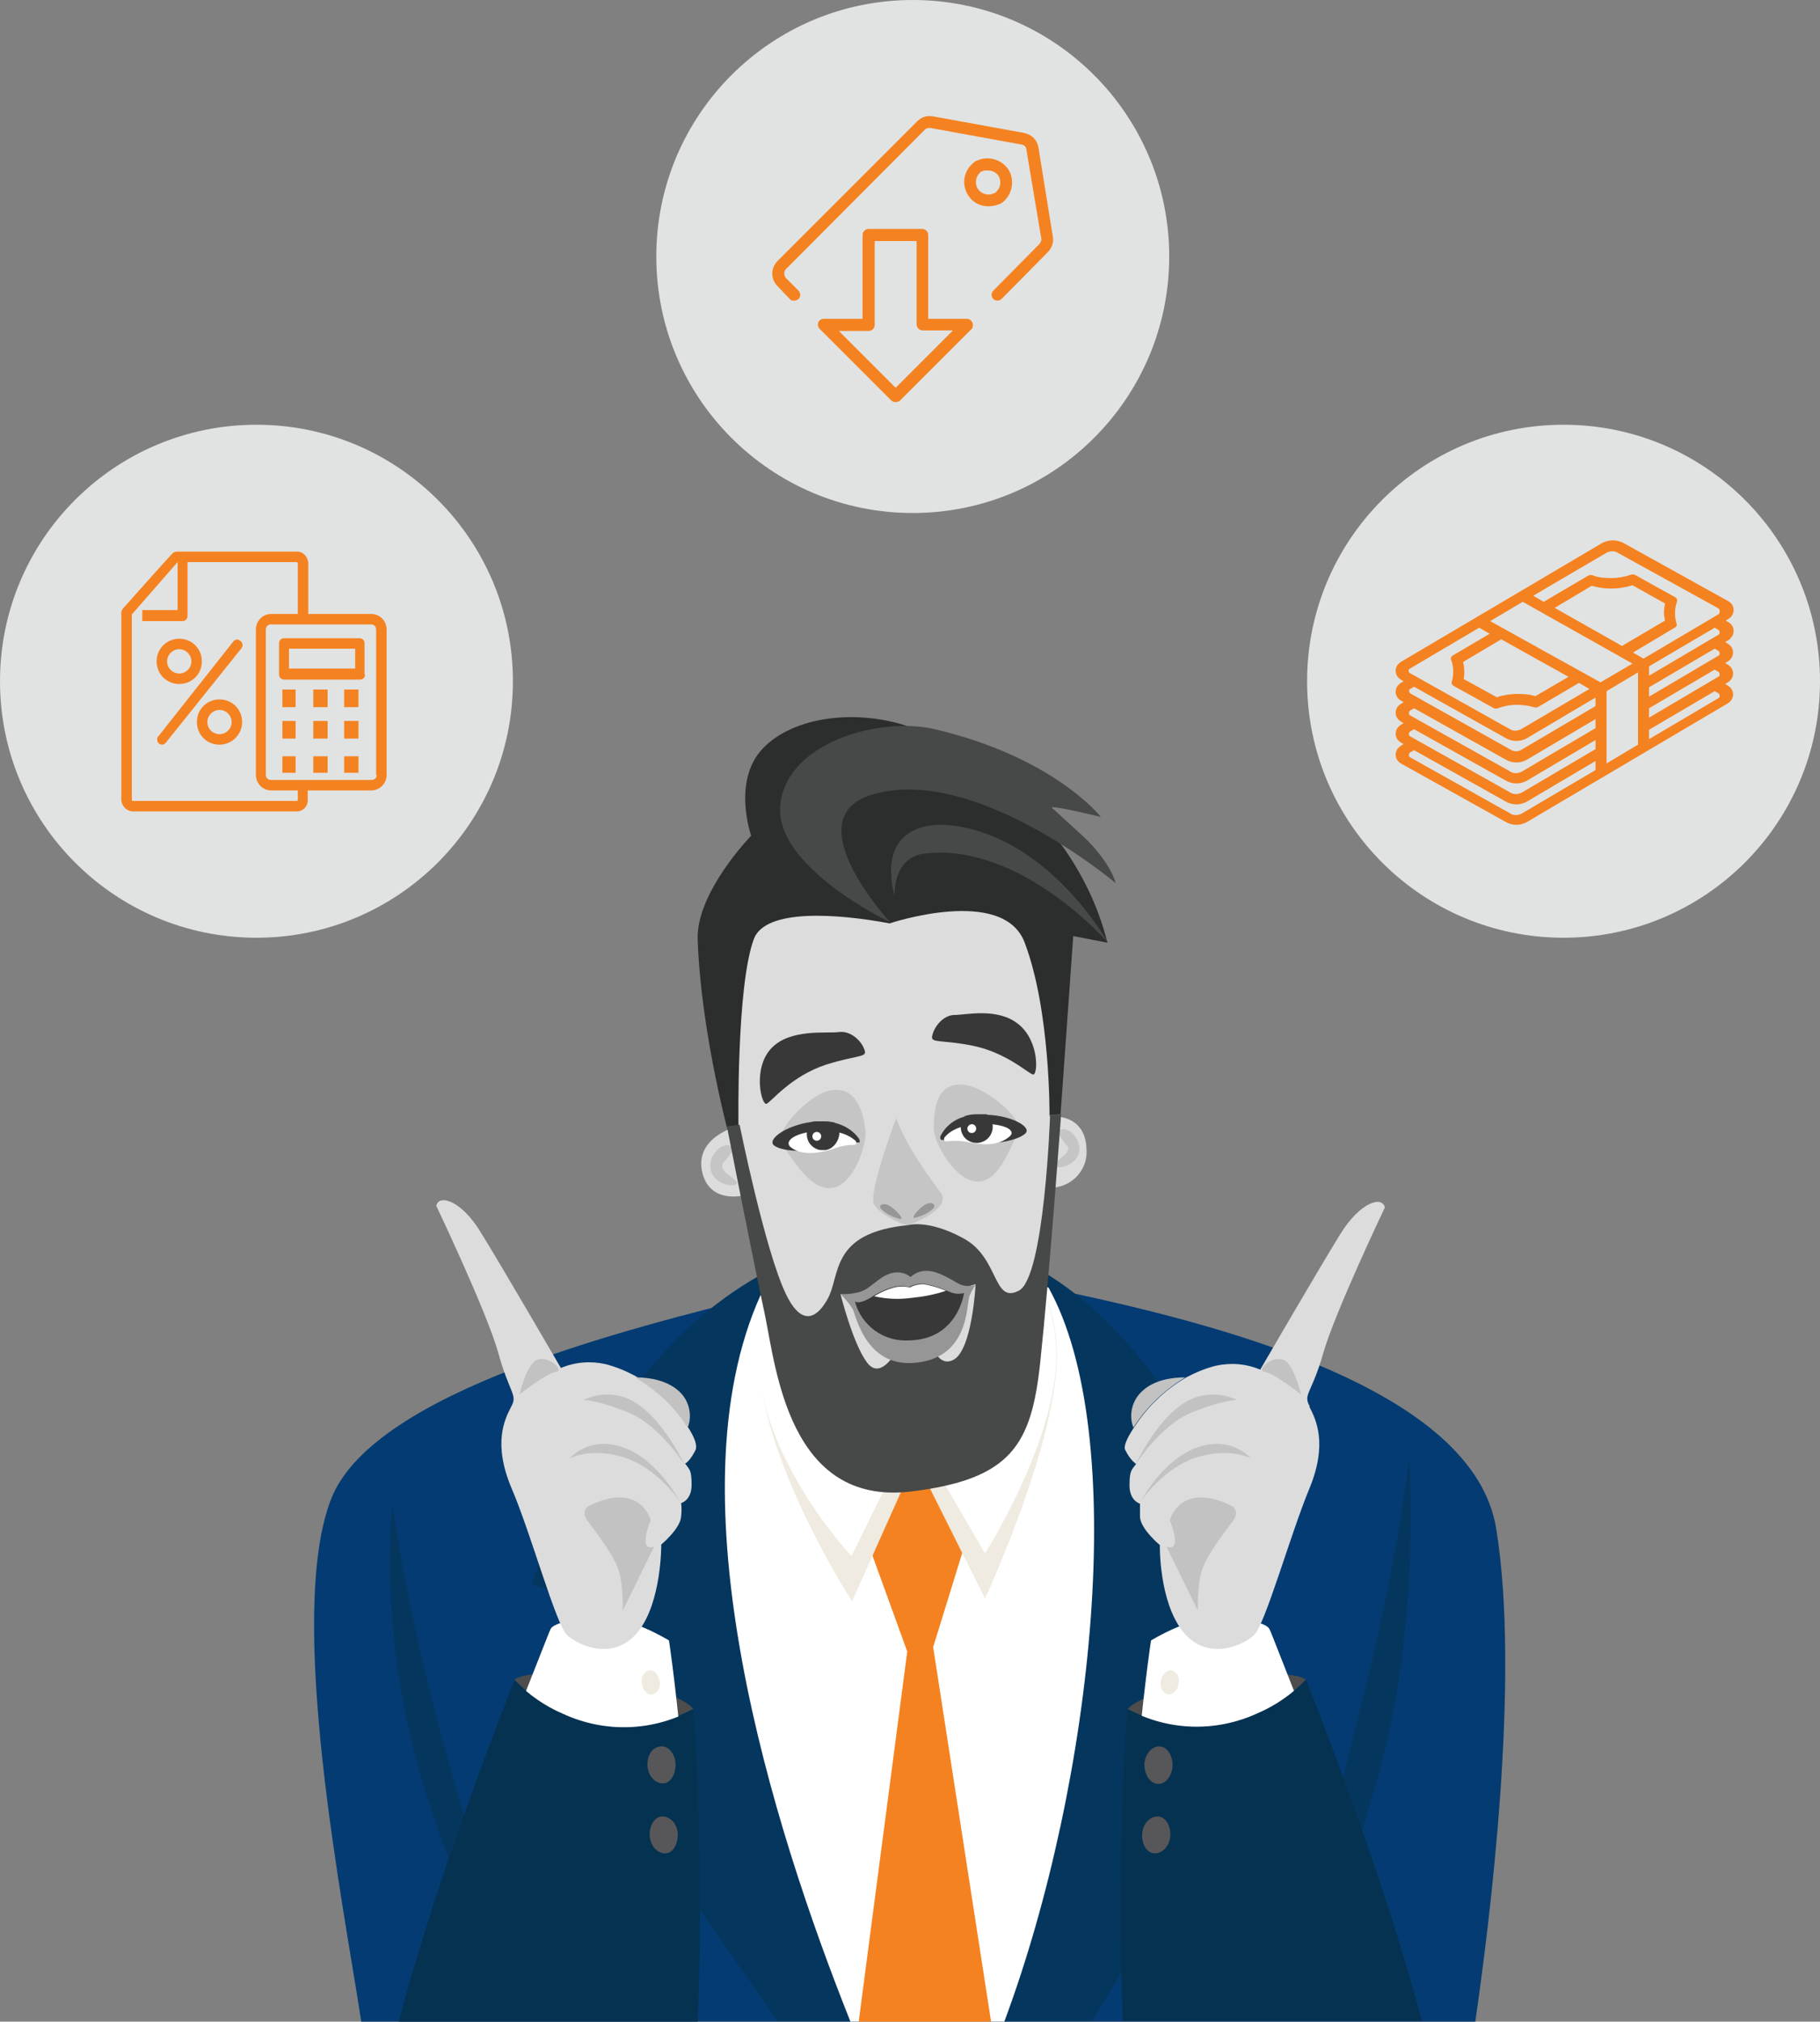 <?xml version="1.0" encoding="UTF-8"?>
<svg id="Layer_1" xmlns="http://www.w3.org/2000/svg" width="330" height="366.5" version="1.1" viewBox="0 0 330 366.5">
  <rect x="0" y="0" width="330" height="366.5" fill="#808080" stroke="none"/>
  <!-- Generator: Adobe Illustrator 29.1.0, SVG Export Plug-In . SVG Version: 2.1.0 Build 142)  -->
  <defs>
    <style>
      .st0 {
        fill: #f58220;
      }

      .st1 {
        fill: #474848;
      }

      .st2 {
        fill: #053251;
      }

      .st3 {
        fill: #05365e;
      }

      .st4 {
        fill: #c2c2c2;
      }

      .st5 {
        fill: #4d4d4d;
      }

      .st6 {
        fill: #fff;
      }

      .st7 {
        fill: #383838;
      }

      .st8 {
        fill: #2c2d2d;
      }

      .st9 {
        fill: #969696;
      }

      .st10 {
        fill: #c5c5c5;
      }

      .st11 {
        fill: #e1e3e3;
      }

      .st12 {
        fill: #043b72;
      }

      .st13 {
        fill: #efebe0;
      }

      .st14 {
        fill: #dcdcdc;
      }

      .st15 {
        fill: #575759;
      }
    </style>
  </defs>
  <path class="st12" d="M267.5,366.5H65.5c-3.1-20.6-13.8-73.8-5.4-94.9,7.8-19.5,54.6-30.9,77.7-36.7,10.5-2.6,21.3-3.8,32.1-3.6,6.8.1,13.5.8,20.1,2.2,31.6,6.5,77.3,18.4,81.3,43.7,4.4,27.1-1.2,71.3-3.8,89.3Z"/>
  <path class="st3" d="M232.3,310.1l-34.3,56.3h-57l-14.2-20.3-24.8-35.5-.8-1.1,14.7-15.3-19.4-7s17.3-59.5,65-63.2,66.6,63.8,66.6,63.8l-15.3,7.6,19.5,14.7Z"/>
  <g>
    <path class="st3" d="M249.9,322c-4.3,15.1-9.5,29.9-15.6,44.4h-1.4c3-12.8,9.5-39.8,14.3-58.9,6.5-25.8,8.3-43.1,8.3-43.1,0,0,2.2,29.8-5.6,57.6Z"/>
    <path class="st3" d="M96.6,366.4h-1.5c-7.7-13.8-13.9-28.3-18.5-43.4-8.3-27.7-5.4-50.3-5.4-50.3,0,0,2.1,17.3,9.1,43,4.9,18.2,12.3,39.7,16.3,50.7Z"/>
  </g>
  <path class="st6" d="M182.1,366.5h-27.9c-14.2-35.6-32.8-95.1-16.3-131.7,10.5-2.7,21.3-3.9,32.1-3.6,6.8,0,13.5.8,20.1,2.2,14.8,26.5,8.3,89.3-8,133.1Z"/>
  <path class="st0" d="M155.7,366.5l8.8-67.1-7.4-20.4,8.5-19.7,9.9,18.9-6.3,20.4,10.5,67.9h-24Z"/>
  <path class="st13" d="M178.6,289.8l-12.6-25.2-11.5,25.7s-17-26.1-17-45.1,15.1-26.3,28.9-24.9c13.8,1.3,24.5,8.4,25.2,24.2s-13,45.3-13,45.3Z"/>
  <path class="st6" d="M178.6,281.6l-13-22.3-11.2,22.8s-17-17.9-17-36.9,15.1-26.3,28.9-24.9c13.8,1.3,24.5,8.4,25.2,24.2s-12.9,37.1-12.9,37.1Z"/>
  <path class="st8" d="M138.3,135.7c5.6-5.9,17.3-7.3,27-3.8,7.3,2.6,19.8,10.6,27.9,22.3,3.5,5.1,6.1,10.7,7.6,16.7l-6.2-1.2-2.3,32.3-59.9,4.7s-5.3-19.1-5.9-36.4c-.3-8.5,9.7-18.8,9.7-18.8,0,0-3.5-9.9,2.1-15.8Z"/>
  <path class="st14" d="M191,215.2c-.6,8.3-1.7,16.6-3.3,24.8-1.5,7.3-4.1,16.4-6.8,20.6-3.7,5.9-9.4,6.7-14,6.9-5.4.3-10.5.2-15.1-4.3-2.8-2.8-7.9-12.6-10.3-19.7-3-8.7-5.2-17.7-6.6-26.8,0,0-6,1.6-7.5-3.9-1.8-6.7,6.5-8.7,6.5-8.7,0,0-.4-25.4,2.8-33.9,2.1-5.5,15-4.6,24.6-2.8,0,0,20.6-6.9,24.5,3.5,4.7,12.4,4.5,31.5,4.5,31.5,0,0,6.5-.8,6.7,5.9.3,3.6-2.4,6.7-6,7h0Z"/>
  <path class="st10" d="M162.5,202.7s1.3,4.6,8,13.4c2.3,3-5.2,5.8-5.8,6s-5-1.8-6.2-3.7,4-15.7,4-15.7Z"/>
  <path class="st10" d="M132,207.6c-1.3-.1-3.4,1.7-3.2,4,.3,3.4,5,3.8,4.8,2.8-.2-.9-3.8-2.2-2.3-3.8,1.4-1.4,2-2.8.7-3Z"/>
  <path class="st10" d="M192.7,204.7c1.2-.1,3.2,1.7,3,3.8-.3,3.2-4.8,3.6-4.6,2.7.2-.9,3.6-2.2,2.3-3.6s-1.9-2.8-.7-2.9Z"/>
  <g>
    <path class="st9" d="M159.7,219.1s-.5-.8.7-.8,3.7,2.7,2.9,2.7c-1.4-.3-2.6-.9-3.6-1.9Z"/>
    <path class="st9" d="M169.3,219s.5-.9-.7-.9-3.6,2.7-2.8,2.7c1.3-.3,2.6-.9,3.5-1.8Z"/>
  </g>
  <path class="st1" d="M164.7,222.1s3.6-1.1,10,2.4c6.5,3.5,5.3,11.9,10,9.5,4.7-2.3,5.7-31.8,5.7-31.8l2-.2s-2.1,29.1-3.8,45.1c-1.6,14.7-5.1,21.1-23.5,23.3-22,2.6-24.4-22.3-26.4-32-2.1-9.7-6.9-34.2-6.9-34.2l2.3-.3s4.6,22.8,8.4,30.7,7,1.8,7.5,1c2.5-4.3.3-12.1,14.7-13.5Z"/>
  <path class="st14" d="M152.4,234.6s2.2,8.9,4.8,12.4,5.6-2.5,5.6-2.5l6.3-.3s1.2,3.7,3.8,2.3c3.4-1.8,4-13.7,4-13.7-3.8,1.2-7.8,2-11.8,2.4-4.2.5-8.5.3-12.7-.6Z"/>
  <path class="st9" d="M152.4,234.6s3,.2,4.8-1c1.6-1.1,2.8-2.4,4.5-2.8,1.2-.3,2.4-.1,3.4.7.9-.8,2-1.2,3.2-1.1,1.9.1,4.2,1.6,5.3,2.2,1,.6,2.2.7,3.3.3-.4.6-.8,1.3-1.1,2-.6,1.4.1,11.7-10.5,12.2-8.2.4-10.1-8.4-10.6-9.6-.6-1.1-1.4-2-2.3-2.9Z"/>
  <path class="st7" d="M174.8,234.4s-1.1,8.4-9.9,8.6c-4.6.3-8.7-2.6-9.9-7.1.1.1.6.6,2.6-.5.3-.2.6-.3.8-.5,1.3-.8,2.7-1.4,4.1-1.7.8-.1,1.6-.1,2.4.1.7-.4,1.6-.6,2.4-.6,1.4.2,2.8.6,4.1,1.2.6.2,1.1.4,1.3.5.8.2,1.5.2,2.1,0Z"/>
  <path class="st6" d="M171.5,234c-2,.7-4.2,1.1-6.3,1.3-2.2.3-4.5.2-6.7-.3,1.3-.8,2.7-1.4,4.1-1.7.8-.1,1.6-.1,2.4.1.7-.4,1.6-.6,2.4-.6,1.3.2,2.7.6,4.1,1.2Z"/>
  <path class="st10" d="M175.1,196.7c3.9.6,11,6.5,9.5,8.8s-3.2,8.5-7.2,8.7-8.3-7.1-8.1-10c.1-3,.4-8.3,5.8-7.5Z"/>
  <path class="st7" d="M185.9,205.5c-1.2,1.1-4.6,1.9-8.1,1.7-.7-.1-1.5-.2-2.2-.3h0c-4.2-.9-5.3.5-5.1-.9.9-1.8,2.5-3.1,4.5-3.6.7-.2,1.4-.3,2.1-.3h1.8c4.4.1,8.3,2.2,7,3.4Z"/>
  <path class="st6" d="M171.2,206.3s1.3-2.2,5.9-2.5,7.3,1,6,2.2c-1.4,1.2-3.5,1.9-7.3,1.1s-4.8.5-4.6-.8Z"/>
  <path class="st7" d="M180,204.3c0,1.3-.9,2.5-2.2,2.8-.2.1-.5.1-.7.1-.5,0-1-.1-1.5-.4-.9-.5-1.4-1.5-1.4-2.5s.3-1.5.8-2c.7-.2,1.4-.3,2.1-.3h1.8c.7.5,1.1,1.4,1.1,2.3Z"/>
  <path class="st6" d="M175.4,204.6c0,.4.3.8.8.8h0c.4,0,.8-.3.8-.8h0c0-.4-.3-.8-.8-.8h0c-.4,0-.8.4-.8.8h0Z"/>
  <path class="st10" d="M150.1,197.8c-3.8,1-10.1,7.7-8.3,9.8s4.8,8,8.8,7.8,6.7-7.8,6.3-10.7-1.6-8.3-6.8-6.9Z"/>
  <path class="st7" d="M151.2,207.7h0c-1,.3-2,.6-3,.7-3.3.5-6.5.2-7.8-.7-1.5-1.1,2.2-3.7,6.7-4.3.5-.1,1-.1,1.5-.1.8,0,1.7,0,2.5.2,1.9.4,3.6,1.4,4.7,3,.4,1.4-.4-.2-4.6,1.2Z"/>
  <path class="st6" d="M155.2,206.9s-1.8-2.1-6.4-1.9c-4.6.2-6.8,1.9-5.4,3s3.9,1.5,7.6.3c3.7-1.4,4.5-.1,4.2-1.4Z"/>
  <path class="st7" d="M151.2,207.7c-.5.5-1.1.8-1.7.8s-.8,0-1.2-.1c-1.1-.4-1.9-1.3-2-2.5-.1-.9.3-1.9,1-2.5.5-.1,1-.1,1.5-.1.8,0,1.7,0,2.5.2.5.5.8,1.1.9,1.8,0,.9-.4,1.8-1,2.4Z"/>
  <circle class="st6" cx="148.1" cy="206" r=".8"/>
  <g>
    <path class="st7" d="M156.8,190.5c-.5-1.8-2.6-3.7-4.7-3.4s-8.9-.7-12.3,3c-3.4,3.7-1.7,10.4-.8,10s4.4-5,10.8-7.1c5.4-1.7,7.4-1.3,7-2.5Z"/>
    <path class="st7" d="M169,187.9c.3-1.7,2-3.9,4.1-3.9s7.8-1.4,11.6,1.7c3.8,3.1,3.5,9.3,2.6,9.1s-4.9-4.1-11.3-5.3c-5.3-1-7.2-.4-7-1.6Z"/>
  </g>
  <g>
    <path class="st1" d="M162.2,162.5s-.5-7.2,5.7-7.8c17.4-1.8,33,16.2,33,16.2,0,0-8.2-14.8-22.2-19.8-11-3.9-19.6-.7-16.5,11.4Z"/>
    <path class="st1" d="M161.4,167.2s-21.3-10.1-19.9-21.5,18.4-15.8,28-13.5c21.7,5.1,30.1,15.9,30.1,15.9,0,0-9.8-2.4-8.8-1.6.8.7,5,4.6,5.7,5.2,5,4.8,5.8,8.4,5.8,8.4,0,0-26.1-22-44.6-15.9-13.4,4.5,3.7,23,3.7,23Z"/>
  </g>
  <path class="st5" d="M125.7,309.8c-18.2,9.3-31.7-4.4-32.4-5.3,0,0,2.3-2.4,16.4-.1,14.1,2.2,16,5.4,16,5.4Z"/>
  <path class="st6" d="M123.5,316.2c-1.2-12.4-2.2-18.8-2.2-18.8,0,0-7.5-4.7-13.3-4.2-2.5.2-7.7.8-8.2,2.2-.1.1-3.3,8.4-6,15.1.7.9,1.5,1.8,2.4,2.6,8.1,7.9,18.3,7.3,27.3,3.1Z"/>
  <path class="st2" d="M126.9,346.2c0,6.9-.1,13.9-.4,20.3h-54.2c7.1-27.1,20.5-60.7,21-61.9,2.5,2.6,5.5,4.7,8.8,6.1,7.6,3.5,16.3,3.2,23.6-.8.7,7.3,1.2,21.6,1.2,36.3Z"/>
  <path class="st13" d="M119.6,304.8c.3,1-.3,2.1-1.3,2.4-.9.1-1.8-.8-1.9-2-.3-1,.3-2.1,1.3-2.4.9-.1,1.7.8,1.9,2Z"/>
  <g>
    <path class="st15" d="M122.5,319.8c0,1.9-.9,3.5-2.3,3.5s-2.7-1.3-2.8-3.2.9-3.4,2.4-3.5c1.5-.1,2.6,1.4,2.7,3.2Z"/>
    <path class="st15" d="M122.9,332.5c0,1.9-.9,3.5-2.3,3.5s-2.7-1.4-2.8-3.2.9-3.5,2.3-3.5,2.7,1.3,2.8,3.2Z"/>
    <path class="st15" d="M120.8,320.9l-2.1-1c-.2-.1-.3-.4-.2-.6h0c.1-.2.4-.3.6-.2l2.1,1c.2,0,.3.4.2.6h0c0,.2-.4.3-.6.2Z"/>
    <path class="st15" d="M121.6,332.3l-2,1.2c-.2.1-.5,0-.6-.2h0c-.1-.2-.1-.5.2-.6l2-1.2c.2-.1.5-.1.6.2h0c.1.2,0,.5-.2.6Z"/>
  </g>
  <path class="st14" d="M92.7,255c-1.2,2.3-3.4,6.7.1,14.9s8,24.6,10,26.5,8.5,4.9,12.9-.6c4.3-5.4,4.2-15.8,4.2-15.8,0,0,3.5-2.9,3.6-5.1.1-.8.1-1.6,0-2.4,0,0,1.9-.5,1.9-3.3s-.4-2.8-1.2-3.9c.1.1,1-.6,1.9-2.4.4-.9-.2-2.4-1.5-4.4-1.2-1.8-2.5-3.5-4.1-5-1.6-1.6-3.4-2.9-5.4-4.1-1.7-.9-3.4-1.6-5.3-2.1-2.7-.6-5.5-.4-8.1.7,0,0-11.1-19.1-14.6-24.7-3.4-5.6-7.5-6.9-8-4.7,0,0,9.1,19.1,11.2,26.5,2.1,7.6,3.6,7.7,2.4,9.9Z"/>
  <g>
    <path class="st4" d="M115.2,249.7c1.9,1.2,3.7,2.5,5.4,4.1,1.6,1.5,2.9,3.2,4.1,5,.9-2.3.2-5-1.6-6.6-2.2-2-5.4-2.5-7.9-2.5Z"/>
    <path class="st4" d="M106.8,273s-1.7.8-.2,2.8,4.3,5.6,5.4,8.4.9,7.8.9,7.8l5.7-11.6c-3.1,1-.6-4.8-.6-4.8,0,0-1.9-7.2-11.2-2.6Z"/>
    <path class="st4" d="M97.2,246.6c-1.8,1-3,6.2-3,6.2,0,0,4.9-3.9,6.6-4.1,1.7-.2-1.5-3.2-3.6-2.1Z"/>
    <path class="st4" d="M105.8,253.8c3.1-1.5,6.8-1.3,9.6.6,5.1,3.3,8.7,11.1,8.7,11.1,0,0-4.5-7.1-10.1-9.4s-8.2-2.3-8.2-2.3Z"/>
    <path class="st4" d="M103.3,264.4s3.4-4.2,9.7-2c6.3,2.2,10.2,9.7,10.2,9.7,0,0-4-6-10.1-7.9s-9.8.2-9.8.2Z"/>
  </g>
  <g>
    <path class="st5" d="M204.4,309.8c18.2,9.3,31.7-4.4,32.4-5.3,0,0-2.3-2.3-16.4,0s-16,5.4-16,5.4Z"/>
    <path class="st6" d="M206.5,316.1c1.2-12.3,2.2-18.7,2.2-18.7,0,0,7.5-4.7,13.3-4.2,2.5.2,7.7.8,8.2,2.2.1,0,3.3,8.4,6,15.1-.7.9-1.5,1.8-2.4,2.6-8.1,7.8-18.2,7.3-27.3,3Z"/>
    <path class="st2" d="M203.2,346.1c0,6.9.1,13.9.4,20.3h54.2c-7.1-27.1-20.5-60.7-21-61.9-2.5,2.6-5.5,4.7-8.8,6.1-7.6,3.5-16.3,3.2-23.6-.8-.7,7.4-1.2,21.7-1.2,36.3Z"/>
    <path class="st13" d="M210.5,304.8c-.3,1,.3,2.1,1.3,2.4.9,0,1.8-.8,1.9-2,.3-1-.3-2.1-1.3-2.4-.9,0-1.8.8-1.9,2Z"/>
    <g>
      <path class="st15" d="M207.5,319.8c0,1.9,1,3.5,2.4,3.6,1.4.1,2.6-1.4,2.7-3.2s-.9-3.5-2.3-3.6-2.7,1.4-2.8,3.2Z"/>
      <path class="st15" d="M207.1,332.5c-.1,1.9.9,3.5,2.3,3.5s2.7-1.4,2.8-3.2-.9-3.5-2.3-3.5-2.7,1.3-2.8,3.2Z"/>
      <path class="st15" d="M209.2,320.9l2.1-1c.2,0,.3-.4.2-.6h0c0-.2-.3-.3-.6-.2l-2.1,1c-.2,0-.3.4-.2.6h0c.1.2.4.3.6.2Z"/>
      <path class="st15" d="M208.4,332.3l2,1.2c.2.1.5,0,.6-.2h0c0-.2,0-.5-.2-.6l-2-1.2c-.2-.1-.5-.1-.6.2h0c-.1.2,0,.5.2.6Z"/>
    </g>
    <path class="st14" d="M237.4,255c1.2,2.3,3.4,6.7,0,14.9s-8,24.6-10,26.5-8.5,4.9-12.9-.6-4.2-15.7-4.2-15.7c0,0-3.5-2.9-3.6-5.1,0-.8,0-1.6,0-2.4,0,0-1.9-.5-1.9-3.3s.4-2.8,1.2-3.9c0,0-1-.6-1.9-2.4-.5-.7.2-2.2,1.5-4.2,1.2-1.8,2.5-3.5,4.1-5,1.6-1.6,3.4-2.9,5.4-4.1,1.7-.9,3.4-1.6,5.3-2.1,2.7-.6,5.5-.4,8.1.7,0,0,11.1-19.1,14.6-24.7s7.5-6.9,8-4.7c0,0-9.1,19.1-11.2,26.5s-3.7,7.3-2.4,9.6Z"/>
    <g>
      <path class="st4" d="M214.9,249.7c-1.9,1.2-3.7,2.5-5.3,4.1-1.6,1.5-2.9,3.2-4.1,5-.9-2.3-.2-5,1.6-6.6,2.1-2,5.3-2.5,7.8-2.5Z"/>
      <path class="st4" d="M223.3,273s1.7.8.2,2.8-4.3,5.6-5.4,8.4-.9,7.8-.9,7.8l-5.7-11.6c3.1,1,.6-4.8.6-4.8,0,0,1.9-7.2,11.2-2.6Z"/>
      <path class="st4" d="M232.9,246.6c1.8,1,3,6.2,3,6.2,0,0-4.9-3.9-6.6-4.1s1.5-3.2,3.6-2.1Z"/>
      <path class="st4" d="M224.3,253.8c-3.1-1.5-6.8-1.3-9.7.6-5.1,3.3-8.7,11.1-8.7,11.1,0,0,4.5-7.1,10.1-9.4,5.6-2.3,8.3-2.3,8.3-2.3Z"/>
      <path class="st4" d="M226.8,264.4s-3.4-4.2-9.7-2c-6.3,2.2-10.2,9.7-10.2,9.7,0,0,4-6,10.1-7.9,6.1-1.9,9.8.2,9.8.2Z"/>
    </g>
  </g>
  <circle class="st11" cx="46.5" cy="123.5" r="46.5"/>
  <circle class="st11" cx="165.5" cy="46.5" r="46.5"/>
  <circle class="st11" cx="283.5" cy="123.5" r="46.5"/>
  <path class="st0" d="M313.3,116.1l-.5.3.5.3c.9.5,1.2,1.6.7,2.5-.2.3-.4.5-.7.7l-.5.3.5.3c.9.5,1.2,1.6.7,2.5-.2.3-.4.5-.7.7l-.5.3.5.3c.9.5,1.2,1.6.7,2.5-.2.3-.4.5-.7.7l-36.4,21.5c-1.2.7-2.7.7-3.9,0l-19-10.6c-.9-.5-1.2-1.6-.7-2.5.2-.3.4-.5.7-.7l.5-.3-.5-.3c-.9-.5-1.2-1.6-.7-2.5.2-.3.4-.5.7-.7l.5-.3-.5-.3c-.9-.5-1.2-1.6-.7-2.5.2-.3.4-.5.7-.7l.5-.3-.5-.3c-.9-.5-1.2-1.6-.7-2.5.2-.3.4-.5.7-.7l.5-.3-.5-.3c-.9-.5-1.2-1.6-.7-2.5.2-.3.4-.5.7-.7l36.4-21.5c1.2-.7,2.7-.7,3.9-.1l19.1,10.6c.9.5,1.2,1.6.7,2.5-.2.3-.4.5-.7.7l-.5.3.5.3c.9.5,1.2,1.6.7,2.5-.3.4-.5.7-.8.8h0ZM270.2,112.6l20,11.1,5.8-3.4-19.9-11.2-5.9,3.5ZM301.7,111.1c0-.6.1-1.1.2-1.7l-5.9-3.3c-1.3.4-2.6.6-3.9.6s-2.4-.2-3.5-.5l-6.7,4,12.2,6.9,7.8-4.6c-.1-.5-.2-1-.2-1.4ZM265.5,121.7c0,.5,0,.9-.1,1.4l6,3.3c1.2-.4,2.5-.6,3.8-.6s2.2.1,3.2.4l6-3.5-12.2-6.8-6.9,4.1c.1.5.2,1.1.2,1.7ZM255.4,121.6c0,.2.1.3.2.4l18.2,10.2c.6.4,1.4.3,2,0l12.4-7.3-1.9-1.1-7.3,4.3c-.3.2-.6.2-.9.1-2.1-.6-4.4-.6-6.5.2-.3.1-.6.1-.9-.1l-7.2-4c-.2-.1-.3-.4-.3-.6.2-.6.3-1.3.3-1.9s-.1-1.5-.4-2.2c-.1-.2,0-.5.2-.7l6.8-4-1.9-1.1-12.7,7.5s-.1.1-.1.3ZM289.4,137.9l-12.5,7.4c-1.2.7-2.7.7-3.9,0l-16.6-9.3-.7.4c-.2.1-.3.4-.2.7,0,.1.1.1.2.2l18.2,10.2c.6.4,1.4.3,2,0l13.4-7.9v-1.7h.1ZM289.4,134.1l-12.5,7.4c-1.2.7-2.7.7-3.9,0l-16.6-9.3-.7.4c-.2.1-.3.4-.2.7,0,.1.1.1.2.2l18.2,10.2c.6.4,1.4.3,2,0l13.4-7.9v-1.7ZM289.4,130.3l-12.5,7.4c-1.2.7-2.7.7-3.9,0l-16.6-9.3-.7.4c-.2.1-.3.4-.2.7,0,.1.1.1.2.2l18.2,10.2c.6.4,1.4.3,2,0l13.4-7.9v-1.7h.1ZM289.4,126.4l-12.5,7.4c-1.2.7-2.7.7-3.9,0l-16.6-9.3-.7.4c-.2.1-.2.3-.2.4,0,.2.1.3.2.4l18.2,10.2c.3.2.7.3,1,.3s.7-.1,1-.3l13.4-7.9v-1.6ZM297,135v-13.1l-5.7,3.4v13.1l5.7-3.4ZM311.8,126.1c0-.2-.1-.3-.2-.4l-.7-.4-11.9,7v1.7l12.7-7.5c.1-.1.1-.3.1-.4h0ZM311.8,122.2c0-.2-.1-.3-.2-.4l-.7-.4-11.9,7v1.7l12.7-7.5c.1,0,.1-.2.1-.4h0ZM311.8,118.4c0-.2-.1-.3-.2-.4l-.7-.4-11.9,7v1.7l12.7-7.5c.1-.1.1-.2.1-.4h0ZM311.8,114.6c0-.2-.1-.3-.2-.4l-.7-.4-11.9,7v1.7l12.7-7.5c.1-.1.1-.3.1-.4h0ZM311.8,110.7c0-.2-.1-.3-.2-.4l-18.3-10.1c-.6-.4-1.4-.3-2,0l-13.3,7.8,1.9,1.1,8-4.7c.3-.2.6-.2.9-.1,1,.4,2.1.5,3.3.5s2.4-.2,3.6-.6c.3-.1.6-.1.9.1l7.2,4c.2.1.3.4.3.7-.5,1.3-.5,2.8-.1,4.1.1.2,0,.5-.2.6l-7.7,4.6,1.9,1.1,13.7-8.1c.1-.2.1-.4.1-.6h0Z"/>
  <g>
    <path class="st0" d="M66.2,122.3c0,.5-.4.9-.9.9h-13.8c-.5,0-.9-.4-.9-.9v-5.7c0-.5.4-.9.9-.9h13.7c.5,0,.9.4.9.9v5.7ZM52.4,121.2h12v-3.6h-12s0,3.6,0,3.6Z"/>
    <rect class="st0" x="56.8" y="130.7" width="2.6" height="3.2"/>
    <rect class="st0" x="62.4" y="130.7" width="2.6" height="3.2"/>
    <rect class="st0" x="51.2" y="130.7" width="2.4" height="3.2"/>
    <rect class="st0" x="51.2" y="125" width="2.4" height="3.2"/>
    <rect class="st0" x="62.4" y="125" width="2.6" height="3.2"/>
    <rect class="st0" x="56.8" y="125" width="2.6" height="3.2"/>
    <rect class="st0" x="56.8" y="137.1" width="2.6" height="3"/>
    <rect class="st0" x="62.4" y="137.1" width="2.6" height="3"/>
    <rect class="st0" x="51.2" y="137.1" width="2.4" height="3"/>
    <path class="st0" d="M32.5,124c-2.3,0-4.1-1.8-4.1-4.1s1.8-4.1,4.1-4.1,4.1,1.8,4.1,4.1-1.8,4.1-4.1,4.1ZM32.5,117.7c-1.2,0-2.2,1-2.2,2.2s1,2.2,2.2,2.2,2.2-1,2.2-2.2h0c0-1.2-1-2.2-2.2-2.2Z"/>
    <path class="st0" d="M39.8,135c-2.3,0-4.1-1.8-4.1-4.1s1.8-4.1,4.1-4.1,4.1,1.8,4.1,4.1h0c0,2.2-1.8,4.1-4.1,4.1ZM39.8,128.7c-1.2,0-2.2,1-2.2,2.2s1,2.2,2.2,2.2,2.2-1,2.2-2.2-1-2.2-2.2-2.2h0Z"/>
    <path class="st0" d="M29.4,135c-.5,0-.9-.4-.9-.9s0-.4.2-.6l13.6-17.2c.3-.4.9-.5,1.3-.1.4.3.5.9.2,1.3l-13.7,17.1c-.2.2-.4.4-.7.4Z"/>
    <path class="st0" d="M22,144.9c0,1.2.9,2.1,2,2.2h29.8c1.2,0,2.1-1,2-2.2v-1.6h11.5c1.6,0,2.8-1.3,2.8-2.8v-26.4c0-1.6-1.3-2.8-2.8-2.8h-11.4v-9.1c0-1.2-.9-2.2-2-2.2h-21.8c-.3,0-.5.1-.7.2-.1,0-9,10-9,10-.3.3-.5.8-.4,1.3v33.4ZM23.9,111.4l8.3-9.5v8.7h-6.4v2h7.3c.5,0,.9-.4.9-.9v-9.8h19.7c.2,0,.3.1.3.3v9.1h-4.8c-1.6,0-2.8,1.3-2.8,2.8v26.4c0,1.6,1.3,2.8,2.8,2.8h4.8v1.6c0,.2-.1.3-.2.3h-29.7c-.1,0-.2,0-.2-.3v-33.5ZM68.3,140.5c0,.5-.4.9-.9.9h-18.3c-.5,0-.9-.4-.9-.9h0v-26.4c0-.5.4-.9.9-.9h18.2c.5,0,.9.4.9.9v26.4h0Z"/>
  </g>
  <g>
    <path class="st0" d="M144,54.5c-.3,0-.6,0-.8-.3l-2.2-2.3c-1.3-1.3-1.3-3.3,0-4.6l25.3-25.3c.8-.8,1.8-1.1,2.9-.9l16.5,3c1.4.3,2.4,1.3,2.6,2.7l2.6,16.1c.2,1-.2,2.1-.9,2.8l-8.4,8.5c-.4.4-1.1.4-1.5,0s-.4-1.1,0-1.5h0l8.4-8.5c.2-.3.4-.6.3-1l-2.7-16.1c0-.5-.4-.8-.9-.9l-16.5-3c-.4,0-.7,0-1,.3l-25.2,25.3c-.4.4-.4,1.1,0,1.6l2.3,2.3c.4.4.4,1.1,0,1.5-.3.2-.5.3-.8.3h0Z"/>
    <path class="st0" d="M179.2,37.4c-1.5,0-2.8-.7-3.6-1.9-1.2-1.8-1-4.2.6-5.7.3-.3.6-.6,1-.7,2.2-1,4.9,0,5.9,2.1.8,1.7.4,3.8-.9,5.1-.3.3-.6.6-1,.7h0c-.7.3-1.4.4-2,.4ZM179.1,30.9c-.4,0-.8,0-1.1.2-.1,0-.2,0-.3.2-.9.8-1,2.3-.2,3.2.7.8,1.9,1,2.8.5,0,0,.2,0,.3-.2.9-.8,1-2.1.4-3-.5-.6-1.1-.9-1.9-.9h0Z"/>
    <path class="st0" d="M162.4,72.9c-.3,0-.6-.1-.8-.3l-13-13c-.4-.4-.4-1.1,0-1.5.2-.2.5-.3.8-.3h7v-15.2c0-.6.5-1.1,1.1-1.1h9.7c.6,0,1.1.5,1.1,1.1v15.2h7c.6,0,1.1.5,1.1,1.1s-.1.6-.3.8l-13,13c-.2.1-.4.2-.7.2h0ZM152,59.9l10.4,10.4,10.4-10.4h-5.5c-.6,0-1.1-.5-1.1-1.1v-15.1h-7.6v15.2c0,.6-.5,1.1-1.1,1.1h-5.5Z"/>
  </g>
</svg>